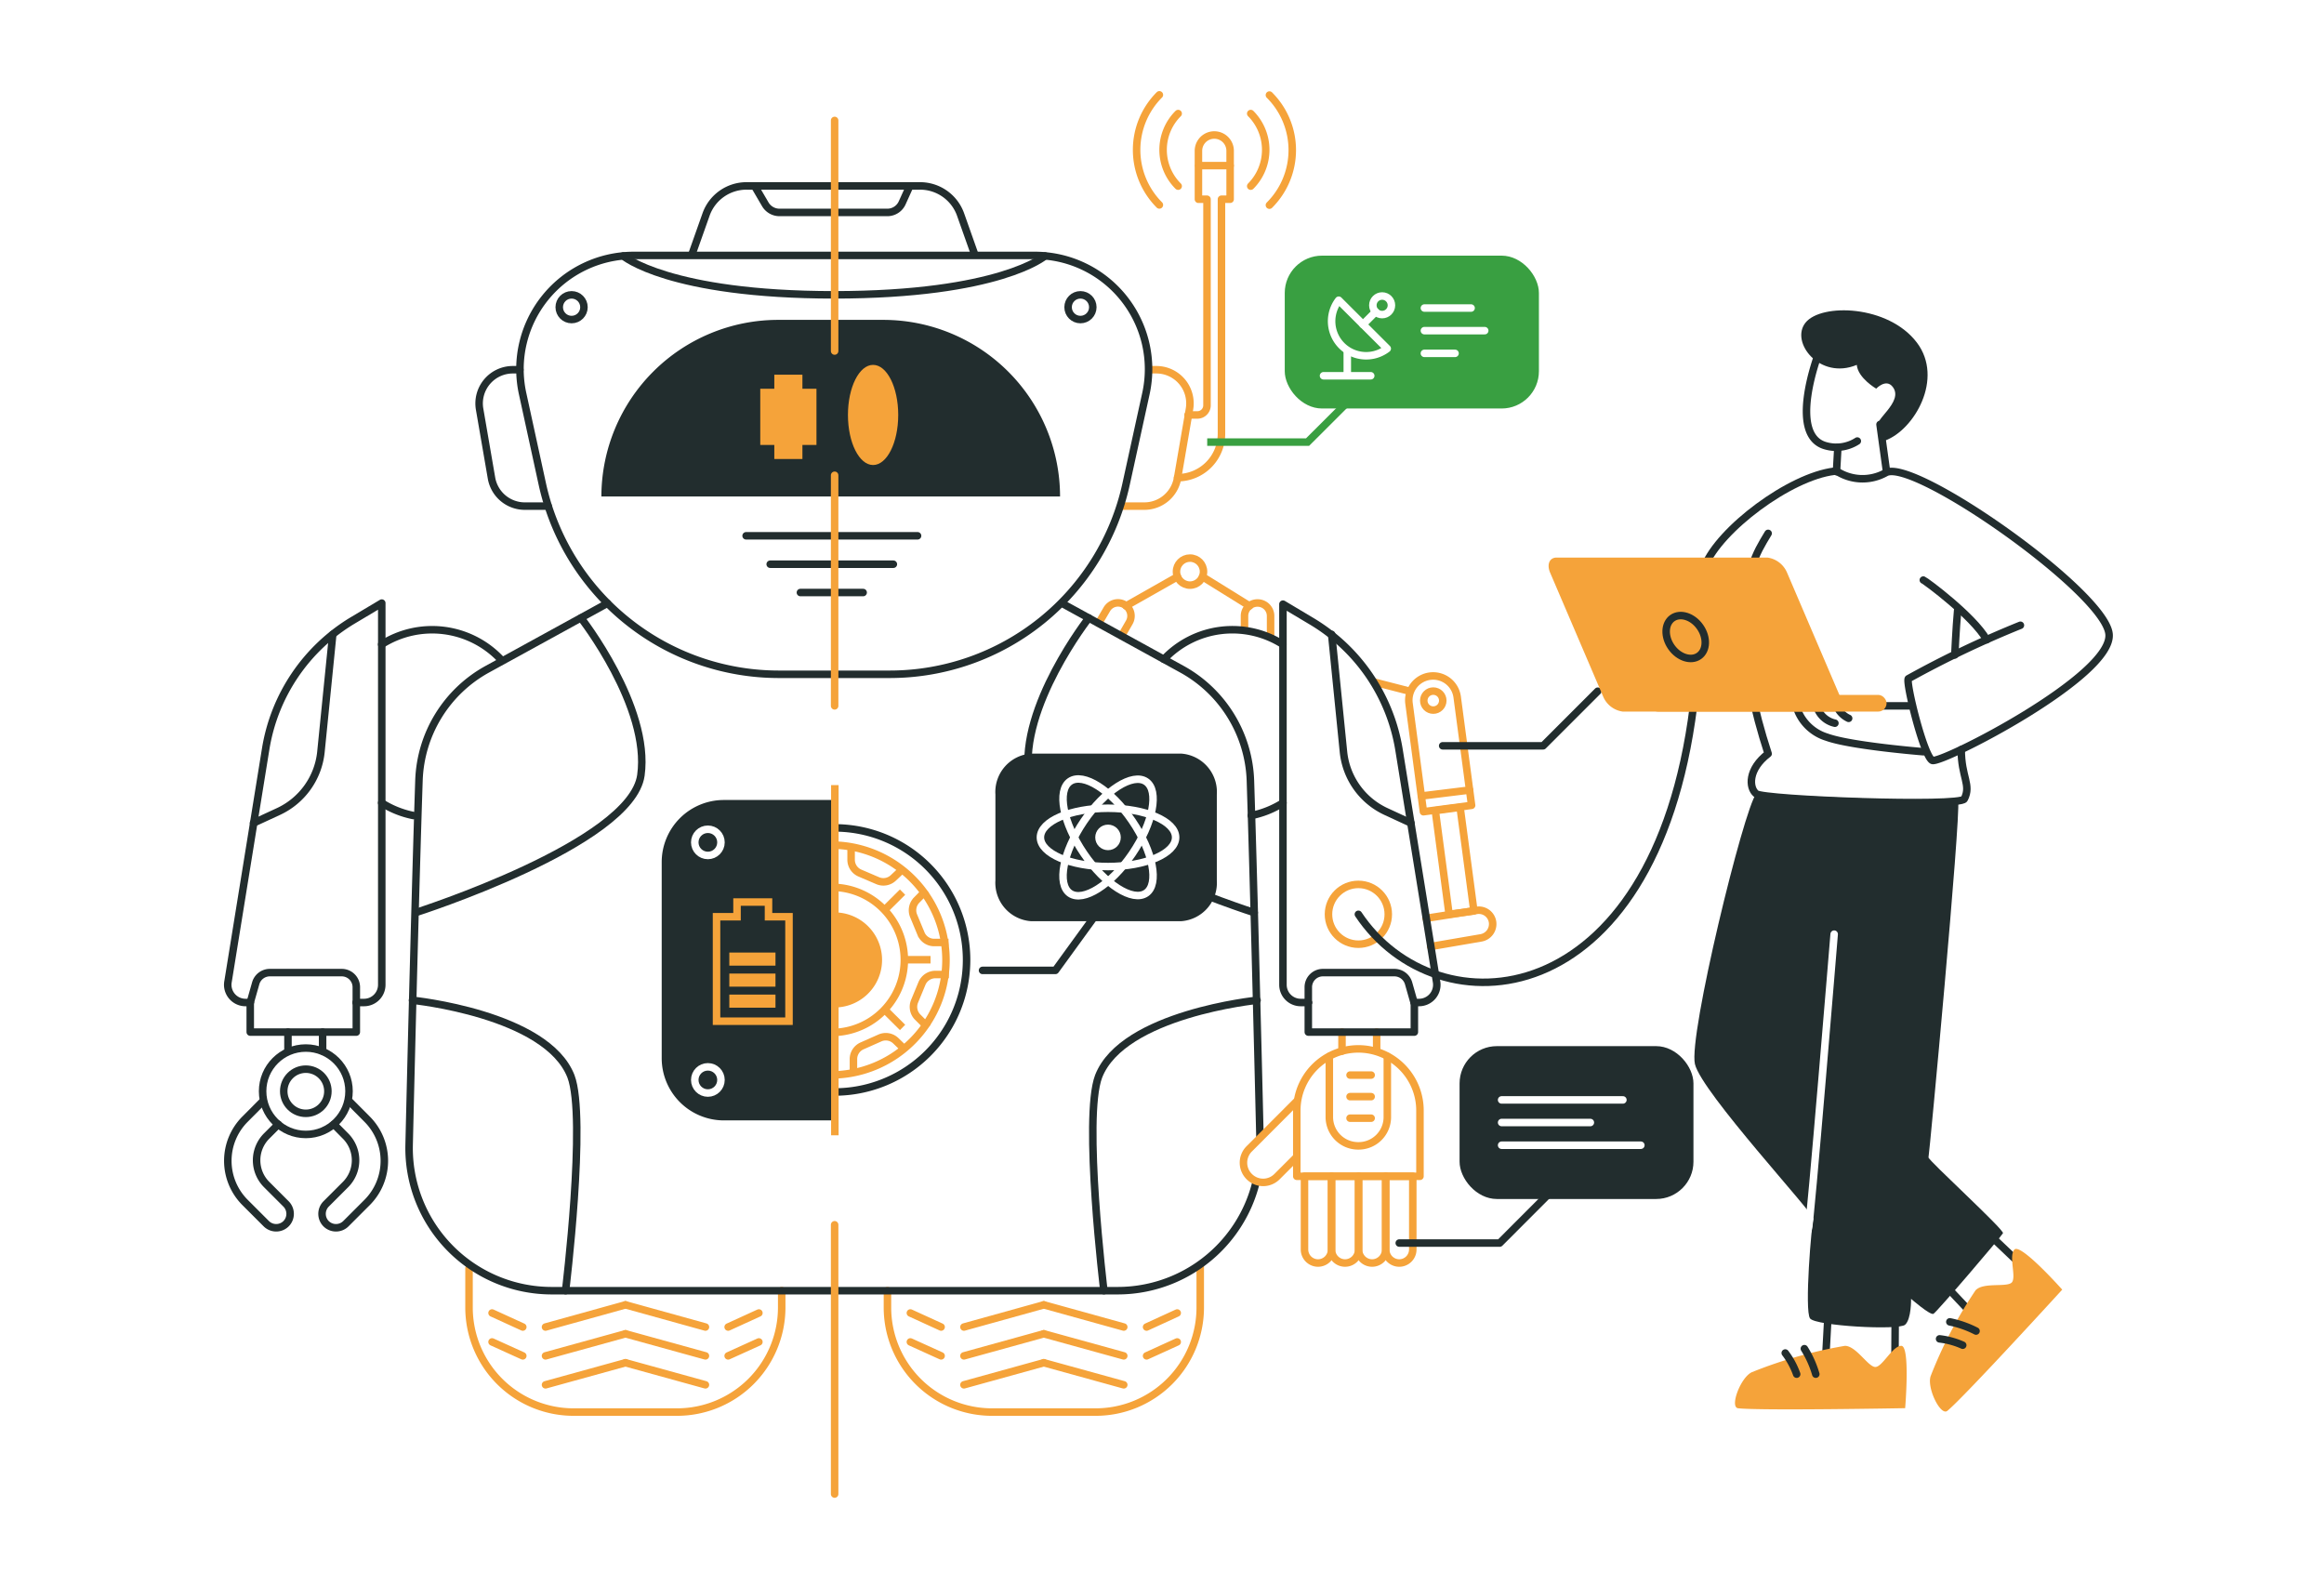 <?xml version="1.0" encoding="UTF-8"?> <svg xmlns="http://www.w3.org/2000/svg" viewBox="0 0 220 150"><defs><style>.cls-1{fill:#fff;}.cls-10,.cls-2,.cls-4,.cls-5,.cls-7,.cls-8{fill:none;stroke-width:0.71px;}.cls-2,.cls-7{stroke:#f5a33a;}.cls-2,.cls-4,.cls-5{stroke-linecap:round;}.cls-2,.cls-4,.cls-5,.cls-8{stroke-linejoin:round;}.cls-3{fill:#222d2e;}.cls-4{stroke:#fff;}.cls-5,.cls-8{stroke:#222d2e;}.cls-6{fill:#f5a33a;}.cls-10,.cls-7{stroke-miterlimit:10;}.cls-9{fill:#399f41;}.cls-10{stroke:#399f41;}</style></defs><g id="Слой_2" data-name="Слой 2"><g id="Слой_1-2" data-name="Слой 1"><rect class="cls-1" width="220" height="150"></rect><path class="cls-2" d="M108.79,35h.67a3.18,3.18,0,0,1,3.14,3.72l-1.13,6.55a3.19,3.19,0,0,1-3.14,2.64h-2.21"></path><path class="cls-2" d="M111.47,45.22a4.16,4.16,0,0,0,4.16-4.16V18.86h.82V14.28a1.49,1.49,0,0,0-3,0v4.58h.81V38.37a.91.91,0,0,1-.91.91h-.88"></path><path class="cls-2" d="M104,59l.77-1.31a1.22,1.22,0,0,1,1.65-.47h0a1.23,1.23,0,0,1,.48,1.7l-.73,1.27"></path><path class="cls-2" d="M117.81,59.53l0-1.25a1.23,1.23,0,0,1,1.23-1.2h0a1.23,1.23,0,0,1,1.24,1.26l0,1.93"></path><circle class="cls-2" cx="112.65" cy="54.11" r="1.28"></circle><rect class="cls-2" x="136.51" y="76.54" width="2.37" height="9.9" transform="translate(284.94 144.1) rotate(172.42)"></rect><path class="cls-2" d="M133.91,64h4.6a0,0,0,0,1,0,0V74.34a2.3,2.3,0,0,1-2.3,2.3h0a2.3,2.3,0,0,1-2.3-2.3V64A0,0,0,0,1,133.91,64Z" transform="translate(280.49 122.01) rotate(172.42)"></path><circle class="cls-2" cx="135.68" cy="66.32" r="0.9"></circle><path class="cls-2" d="M135,86.93l4.78-.75a1.31,1.31,0,0,1,1.51,1.09h0a1.33,1.33,0,0,1-1.08,1.51l-4.78.82"></path><line class="cls-2" x1="133.44" y1="65.43" x2="130.06" y2="64.56"></line><line class="cls-2" x1="134.56" y1="75.35" x2="139.12" y2="74.79"></line><path class="cls-2" d="M74,122.18v1.59a9.91,9.91,0,0,1-9.91,9.9H54.3a9.9,9.9,0,0,1-9.9-9.9v-3.72"></path><line class="cls-2" x1="59.21" y1="123.52" x2="51.64" y2="125.62"></line><line class="cls-2" x1="59.21" y1="126.26" x2="51.64" y2="128.35"></line><line class="cls-2" x1="59.21" y1="129" x2="51.64" y2="131.09"></line><line class="cls-2" x1="59.21" y1="123.52" x2="66.78" y2="125.62"></line><line class="cls-2" x1="59.21" y1="126.26" x2="66.78" y2="128.35"></line><line class="cls-2" x1="59.21" y1="129" x2="66.78" y2="131.09"></line><line class="cls-2" x1="68.93" y1="125.62" x2="71.84" y2="124.29"></line><line class="cls-2" x1="68.93" y1="128.35" x2="71.84" y2="127.03"></line><line class="cls-2" x1="49.49" y1="125.62" x2="46.58" y2="124.29"></line><line class="cls-2" x1="49.49" y1="128.35" x2="46.58" y2="127.03"></line><path class="cls-2" d="M113.62,119.77v4a9.9,9.9,0,0,1-9.9,9.9H93.91a9.9,9.9,0,0,1-9.9-9.9v-1.59"></path><line class="cls-2" x1="98.81" y1="123.52" x2="91.25" y2="125.62"></line><line class="cls-2" x1="98.81" y1="126.26" x2="91.25" y2="128.35"></line><line class="cls-2" x1="98.81" y1="129" x2="91.25" y2="131.09"></line><line class="cls-2" x1="98.81" y1="123.52" x2="106.38" y2="125.62"></line><line class="cls-2" x1="98.81" y1="126.26" x2="106.38" y2="128.35"></line><line class="cls-2" x1="98.81" y1="129" x2="106.38" y2="131.09"></line><line class="cls-2" x1="108.54" y1="125.62" x2="111.44" y2="124.29"></line><line class="cls-2" x1="108.54" y1="128.35" x2="111.44" y2="127.03"></line><line class="cls-2" x1="89.09" y1="125.62" x2="86.18" y2="124.29"></line><line class="cls-2" x1="89.09" y1="128.35" x2="86.18" y2="127.03"></line><path class="cls-3" d="M79,75.73H68.52a5.88,5.88,0,0,0-5.88,5.88v18.56a5.89,5.89,0,0,0,5.88,5.89H79Z"></path><circle class="cls-4" cx="67.01" cy="102.23" r="1.24"></circle><circle class="cls-4" cx="67.01" cy="79.74" r="1.24"></circle><path class="cls-5" d="M98,24.18H60A10.77,10.77,0,0,0,49.47,37.25l1.87,8.58a22.92,22.92,0,0,0,22.39,18H84.22a22.91,22.91,0,0,0,22.38-18l1.88-8.58A10.77,10.77,0,0,0,98,24.18Z"></path><path class="cls-5" d="M59,24.23S63.29,27.91,79,27.91"></path><path class="cls-5" d="M98.92,24.23s-4.26,3.68-20,3.68"></path><path class="cls-3" d="M73.67,30.28h9.94A16.74,16.74,0,0,1,100.35,47v0a0,0,0,0,1,0,0H56.93a0,0,0,0,1,0,0v0A16.74,16.74,0,0,1,73.67,30.28Z"></path><ellipse class="cls-6" cx="82.65" cy="39.28" rx="2.38" ry="4.74"></ellipse><path class="cls-5" d="M100.53,57.11l11.36,6.24a12.53,12.53,0,0,1,6.48,10.55c.28,8.67.66,23.51.92,34.46a13.49,13.49,0,0,1-13.49,13.82H52.23a13.5,13.5,0,0,1-13.5-13.82c.26-11,.64-25.79.93-34.46a12.5,12.5,0,0,1,6.47-10.55L57.5,57.11"></path><path class="cls-5" d="M49.21,35h-.67a3.19,3.19,0,0,0-3.14,3.72l1.13,6.55a3.2,3.2,0,0,0,3.14,2.64h2.22"></path><path class="cls-5" d="M103.07,58.5s-6.58,8.4-5.67,14.89,21.33,13,21.33,13"></path><path class="cls-5" d="M55,58.5s6.58,8.4,5.67,14.89-21.33,13-21.33,13"></path><path class="cls-5" d="M119,94.69s-12.7,1.28-15,7.2c-1.49,3.92.5,20.29.5,20.29"></path><path class="cls-5" d="M39.05,94.69s12.7,1.28,15,7.2c1.49,3.92-.51,20.29-.51,20.29"></path><path class="cls-5" d="M92.24,24l-1.31-3.7a4.07,4.07,0,0,0-3.84-2.7H70.67a4.06,4.06,0,0,0-3.83,2.7L65.53,24"></path><line class="cls-5" x1="70.63" y1="50.72" x2="86.86" y2="50.72"></line><line class="cls-5" x1="72.91" y1="53.41" x2="84.57" y2="53.41"></line><line class="cls-5" x1="75.77" y1="56.09" x2="81.71" y2="56.09"></line><path class="cls-5" d="M71.44,17.62l1,1.71a1.56,1.56,0,0,0,1.35.78H84a1.54,1.54,0,0,0,1.41-.92l.71-1.57"></path><circle class="cls-5" cx="102.28" cy="29.08" r="1.17"></circle><circle class="cls-5" cx="54.11" cy="29.08" r="1.17"></circle><path class="cls-5" d="M121.45,76a8.85,8.85,0,0,1-3,1.2"></path><path class="cls-5" d="M110.18,62.41A8.91,8.91,0,0,1,121.44,61"></path><path class="cls-5" d="M133.56,77.91l-2.38-1.1a7,7,0,0,1-4-5.62l-1.12-11.14"></path><path class="cls-1" d="M120.74,106.26s-1.8,1.85-2.69,2.73.71,4,2.43,2.7,1.7-1.6,1.7-1.6Z"></path><path class="cls-2" d="M128.59,99.29h0a5.83,5.83,0,0,1,5.83,5.83v6.23a0,0,0,0,1,0,0H122.76a0,0,0,0,1,0,0v-6.23A5.83,5.83,0,0,1,128.59,99.29Z"></path><path class="cls-2" d="M123.49,111.34h2.56a0,0,0,0,1,0,0v6.94a1.28,1.28,0,0,1-1.28,1.28h0a1.28,1.28,0,0,1-1.28-1.28v-6.94A0,0,0,0,1,123.49,111.34Z"></path><path class="cls-2" d="M122.76,109.51l-1.87,1.87a1.85,1.85,0,0,1-2.63,0h0a1.85,1.85,0,0,1,0-2.63l4.49-4.5"></path><path class="cls-2" d="M126.05,111.34h2.56a0,0,0,0,1,0,0v6.94a1.28,1.28,0,0,1-1.28,1.28h0a1.28,1.28,0,0,1-1.28-1.28v-6.94A0,0,0,0,1,126.05,111.34Z"></path><path class="cls-2" d="M128.61,111.34h2.56a0,0,0,0,1,0,0v6.94a1.28,1.28,0,0,1-1.28,1.28h0a1.28,1.28,0,0,1-1.28-1.28v-6.94A0,0,0,0,1,128.61,111.34Z"></path><path class="cls-2" d="M131.18,111.34h2.56a0,0,0,0,1,0,0v6.94a1.28,1.28,0,0,1-1.28,1.28h0a1.28,1.28,0,0,1-1.28-1.28v-6.94A0,0,0,0,1,131.18,111.34Z"></path><path class="cls-2" d="M131.33,100v5.77a2.72,2.72,0,0,1-2.74,2.7h0a2.73,2.73,0,0,1-2.75-2.7V100"></path><line class="cls-2" x1="127.8" y1="101.77" x2="129.8" y2="101.77"></line><line class="cls-2" x1="127.8" y1="103.81" x2="129.8" y2="103.81"></line><line class="cls-2" x1="127.8" y1="105.85" x2="129.8" y2="105.85"></line><line class="cls-2" x1="127.04" y1="99.5" x2="127.04" y2="97.7"></line><line class="cls-2" x1="130.32" y1="99.5" x2="130.32" y2="97.7"></line><path class="cls-5" d="M133.89,94.9h.44A1.68,1.68,0,0,0,136,93l-3.56-22a17.43,17.43,0,0,0-8.24-12.17l-2.75-1.64V93.22a1.68,1.68,0,0,0,1.68,1.68h.73"></path><path class="cls-5" d="M123.85,94.9V93.45a1.38,1.38,0,0,1,1.38-1.38H132a1.4,1.4,0,0,1,1.34,1l.52,1.83"></path><polyline class="cls-5" points="133.89 94.9 133.89 97.7 123.85 97.7 123.85 94.9"></polyline><path class="cls-5" d="M36.13,76a8.85,8.85,0,0,0,3,1.2"></path><path class="cls-5" d="M47.4,62.41A8.93,8.93,0,0,0,36.13,61"></path><path class="cls-5" d="M23.69,94.9h-.44a1.68,1.68,0,0,1-1.66-2l3.56-22a17.43,17.43,0,0,1,8.24-12.17l2.75-1.64V93.22a1.68,1.68,0,0,1-1.68,1.68h-.73"></path><path class="cls-5" d="M24,77.91l2.38-1.1a7,7,0,0,0,4-5.62l1.12-11.14"></path><path class="cls-5" d="M33.73,94.9V93.45a1.38,1.38,0,0,0-1.38-1.38H25.54a1.39,1.39,0,0,0-1.33,1l-.52,1.83"></path><polyline class="cls-5" points="23.69 94.9 23.69 97.7 33.73 97.7 33.73 94.9"></polyline><line class="cls-5" x1="30.54" y1="99.5" x2="30.54" y2="97.7"></line><line class="cls-5" x1="27.26" y1="99.5" x2="27.26" y2="97.7"></line><circle class="cls-7" cx="128.59" cy="86.55" r="2.83"></circle><path class="cls-5" d="M24.86,104.27l-1.65,1.66a5.58,5.58,0,0,0,0,7.91l2,2a1.33,1.33,0,0,0,1.87,0h0a1.33,1.33,0,0,0,0-1.87l-1.83-1.83a3.25,3.25,0,0,1,0-4.61l1.1-1.1"></path><path class="cls-5" d="M33,104.18l1.74,1.75a5.58,5.58,0,0,1,0,7.91l-2,2a1.33,1.33,0,0,1-1.87,0h0a1.33,1.33,0,0,1,0-1.87l1.83-1.83a3.25,3.25,0,0,0,0-4.61l-1.09-1.1"></path><circle class="cls-5" cx="28.95" cy="103.3" r="4.09"></circle><circle class="cls-5" cx="28.95" cy="103.3" r="2.09"></circle><line class="cls-2" x1="106.59" y1="57.36" x2="111.46" y2="54.6"></line><line class="cls-2" x1="113.84" y1="54.6" x2="118.29" y2="57.36"></line><line class="cls-2" x1="113.48" y1="15.68" x2="116.45" y2="15.68"></line><path class="cls-2" d="M118.4,10.75a4.87,4.87,0,0,1,0,6.87"></path><path class="cls-2" d="M111.53,17.62a4.85,4.85,0,0,1,0-6.87"></path><path class="cls-2" d="M120.17,9a7.36,7.36,0,0,1,0,10.42"></path><path class="cls-2" d="M109.75,19.4a7.38,7.38,0,0,1,0-10.42"></path><polygon class="cls-6" points="75.96 36.8 75.96 35.47 74.63 35.47 73.3 35.47 73.3 36.8 71.97 36.8 71.97 38.13 71.97 39.46 71.97 40.79 71.97 42.12 73.3 42.12 73.3 43.45 74.63 43.45 75.96 43.45 75.96 42.12 77.29 42.12 77.29 40.79 77.29 39.46 77.29 38.13 77.29 36.8 75.96 36.8"></polygon><path class="cls-7" d="M79,80a10.88,10.88,0,0,1,0,21.75"></path><path class="cls-8" d="M79,78.37a12.49,12.49,0,0,1,0,25"></path><path class="cls-7" d="M79,84a6.87,6.87,0,0,1,0,13.73"></path><line class="cls-7" x1="79.03" y1="107.47" x2="79.03" y2="74.32"></line><line class="cls-7" x1="83.88" y1="86" x2="85.44" y2="84.45"></line><line class="cls-7" x1="85.89" y1="90.85" x2="88.09" y2="90.85"></line><line class="cls-7" x1="83.88" y1="95.71" x2="85.44" y2="97.26"></line><path class="cls-7" d="M80.57,80.09v1.3a1.37,1.37,0,0,0,.84,1.26l1.68.72a1.37,1.37,0,0,0,1.47-.26l1-.94"></path><path class="cls-7" d="M87.69,84.27l-.91.93a1.38,1.38,0,0,0-.3,1.48l.7,1.69a1.35,1.35,0,0,0,1.22.85l1.39,0"></path><path class="cls-7" d="M89.82,92.25h-1.3a1.38,1.38,0,0,0-1.25.86l-.7,1.69a1.38,1.38,0,0,0,.28,1.46l1,1"></path><path class="cls-7" d="M85.73,99.42l-.93-.9a1.37,1.37,0,0,0-1.49-.27L81.62,99a1.37,1.37,0,0,0-.83,1.23l0,1.39"></path><path class="cls-6" d="M79,86.37v9a4.49,4.49,0,0,0,0-9Z"></path><polygon class="cls-7" points="72.75 86.78 72.75 85.39 69.77 85.39 69.77 86.78 67.83 86.78 67.83 96.67 74.69 96.67 74.69 86.78 72.75 86.78"></polygon><rect class="cls-6" x="69.04" y="94.15" width="4.37" height="1.24"></rect><rect class="cls-6" x="69.04" y="92.16" width="4.37" height="1.24"></rect><rect class="cls-6" x="69.04" y="90.17" width="4.37" height="1.24"></rect><rect class="cls-3" x="138.17" y="99.03" width="22.14" height="14.47" rx="3.53"></rect><path class="cls-3" d="M111.85,87.2a3.64,3.64,0,0,0,3.34-3.87V75.21a3.64,3.64,0,0,0-3.34-3.87H97.58a3.64,3.64,0,0,0-3.35,3.87v8.12a3.64,3.64,0,0,0,3.35,3.87Z"></path><line class="cls-4" x1="142.15" y1="108.41" x2="155.33" y2="108.41"></line><line class="cls-4" x1="142.15" y1="106.26" x2="150.55" y2="106.26"></line><line class="cls-4" x1="142.15" y1="104.12" x2="153.63" y2="104.12"></line><polyline class="cls-5" points="132.46 117.67 141.97 117.67 147.14 112.49"></polyline><polyline class="cls-5" points="136.57 70.6 146.08 70.6 151.25 65.43"></polyline><rect class="cls-9" x="121.62" y="24.2" width="24.06" height="14.47" rx="3.53"></rect><line class="cls-4" x1="134.84" y1="33.45" x2="137.74" y2="33.45"></line><line class="cls-4" x1="134.84" y1="31.3" x2="140.55" y2="31.3"></line><line class="cls-4" x1="134.84" y1="29.16" x2="139.26" y2="29.16"></line><polyline class="cls-10" points="114.28 41.85 123.78 41.85 128.96 36.68"></polyline><polyline class="cls-5" points="93.01 91.86 99.91 91.86 103.67 86.68"></polyline><path class="cls-4" d="M126.73,28.42A3.27,3.27,0,0,0,131.32,33Z"></path><line class="cls-4" x1="129.02" y1="30.72" x2="130.22" y2="29.52"></line><circle class="cls-4" cx="130.84" cy="28.9" r="0.88"></circle><line class="cls-4" x1="127.54" y1="33.23" x2="127.54" y2="35.41"></line><line class="cls-4" x1="125.29" y1="35.57" x2="129.76" y2="35.57"></line><path class="cls-5" d="M128.59,86.55c7.42,11.15,28,9.75,31.72-19.69"></path><line class="cls-5" x1="179.39" y1="128" x2="179.41" y2="124.1"></line><path class="cls-5" d="M173.63,44.61c-4.2.51-10.85,5.49-12.26,9"></path><path class="cls-5" d="M167.38,50.49c-.3.47-.59,1-.86,1.5-2.09,4.12-1.94,10.79.86,19.36-1.91,1.46-1.84,3.21-1.13,3.79s19.32,1.26,19.7.49c.68-1.34-.29-2.06-.29-4.67"></path><path class="cls-5" d="M191.26,59.19a96.09,96.09,0,0,0-10.61,5.06c-.25.4,1.47,7.37,2.27,7.73S200.1,64,199.65,60s-18.49-16.67-21.12-15.26a4.51,4.51,0,0,1-4.75-.2"></path><path class="cls-5" d="M182.07,54.91c.22.08,4.72,3.41,6,5.65"></path><path class="cls-5" d="M185.05,62s.11-2.47.27-4.23"></path><path class="cls-3" d="M166.25,75.14c-1.18,1.44-6.43,22.91-5.8,25.59s11.4,14.27,11.22,14.66-.87,8.71-.32,9.42,8.4,1.14,9,.59.56-2.45.56-2.45,1.81,1.58,2.12,1.42,6.42-7.32,6.58-7.63-7.13-6.95-7.05-7.18,3.05-32,2.81-33.75C180.28,75.87,166.25,75.14,166.25,75.14Z"></path><path class="cls-5" d="M182.07,71.16s-6.87-.55-9.14-1.38a4.33,4.33,0,0,1-2.78-2.6"></path><path class="cls-5" d="M172.1,67.18a2.31,2.31,0,0,0,1.6,1.28"></path><path class="cls-5" d="M173.89,66.86A2.23,2.23,0,0,0,175,68"></path><line class="cls-5" x1="180.75" y1="66.82" x2="177.76" y2="66.82"></line><rect class="cls-6" x="156.16" y="65.78" width="22.43" height="1.58" rx="0.79"></rect><path class="cls-6" d="M173.56,67.36H153.61a2.36,2.36,0,0,1-1.86-1.45l-5-11.68c-.35-.8-.07-1.45.61-1.45h19.95a2.37,2.37,0,0,1,1.87,1.45l5,11.68C174.52,66.71,174.25,67.36,173.56,67.36Z"></path><path class="cls-3" d="M177.86,40.39c-.69-.52,2.43-2.33,1.31-3.77-.63-.82-1.56.17-1.56.17s-1.73-1-1.84-2.25c-3.5,1.46-6.34-2.15-4.85-4s7.83-1.69,10.54,1.89c2.58,3.41-.26,8.27-3,9.27Z"></path><path class="cls-5" d="M175.82,41.75a3.67,3.67,0,0,1-3.06.43c-3.54-1.07-.61-8.71-.61-8.71"></path><line class="cls-5" x1="173.85" y1="44.65" x2="173.98" y2="42.34"></line><line class="cls-5" x1="177.97" y1="40.18" x2="178.58" y2="44.59"></line><line class="cls-5" x1="172.81" y1="128.86" x2="173.1" y2="123.56"></line><path class="cls-6" d="M180.35,133.3s.5-5.92-.37-5.9-1.81,2.07-2.49,2-1.8-2-2.84-2a42.68,42.68,0,0,0-8.8,2.49c-1.08.48-2.14,3.33-1.31,3.42C166.67,133.55,180.35,133.3,180.35,133.3Z"></path><path class="cls-5" d="M170.81,127.67a9.63,9.63,0,0,1,1.08,2.41"></path><path class="cls-5" d="M169,128.08a7.43,7.43,0,0,1,1.08,2"></path><line class="cls-5" x1="190.69" y1="119.12" x2="187.86" y2="116.43"></line><line class="cls-5" x1="186.81" y1="124.5" x2="183.17" y2="120.64"></line><path class="cls-6" d="M195.22,122.08s-3.95-4.44-4.53-3.79.26,2.73-.29,3.15-2.69-.07-3.39.71a41.52,41.52,0,0,0-4.24,8.1c-.4,1.11.94,3.84,1.58,3.3C186,132.18,195.22,122.08,195.22,122.08Z"></path><path class="cls-5" d="M184.58,125.13a9.7,9.7,0,0,1,2.48.87"></path><path class="cls-5" d="M183.61,126.74a7.47,7.47,0,0,1,2.19.6"></path><path class="cls-4" d="M171.17,116.43c.19-.3,2.46-28,2.46-28"></path><ellipse class="cls-5" cx="159.57" cy="60.29" rx="1.66" ry="2.19" transform="translate(-5.65 102.7) rotate(-35.09)"></ellipse><ellipse class="cls-4" cx="104.89" cy="79.27" rx="6.4" ry="2.76"></ellipse><ellipse class="cls-4" cx="104.89" cy="79.27" rx="6.4" ry="2.76" transform="translate(-19.65 121.41) rotate(-55.77)"></ellipse><ellipse class="cls-4" cx="104.89" cy="79.27" rx="2.76" ry="6.4" transform="translate(-26.42 72.72) rotate(-34.23)"></ellipse><circle class="cls-1" cx="104.89" cy="79.27" r="1.21"></circle><line class="cls-2" x1="79.01" y1="141.43" x2="79.01" y2="115.94"></line><line class="cls-2" x1="79.01" y1="66.82" x2="79.01" y2="44.99"></line><line class="cls-2" x1="79.01" y1="33.23" x2="79.01" y2="11.4"></line></g></g></svg> 